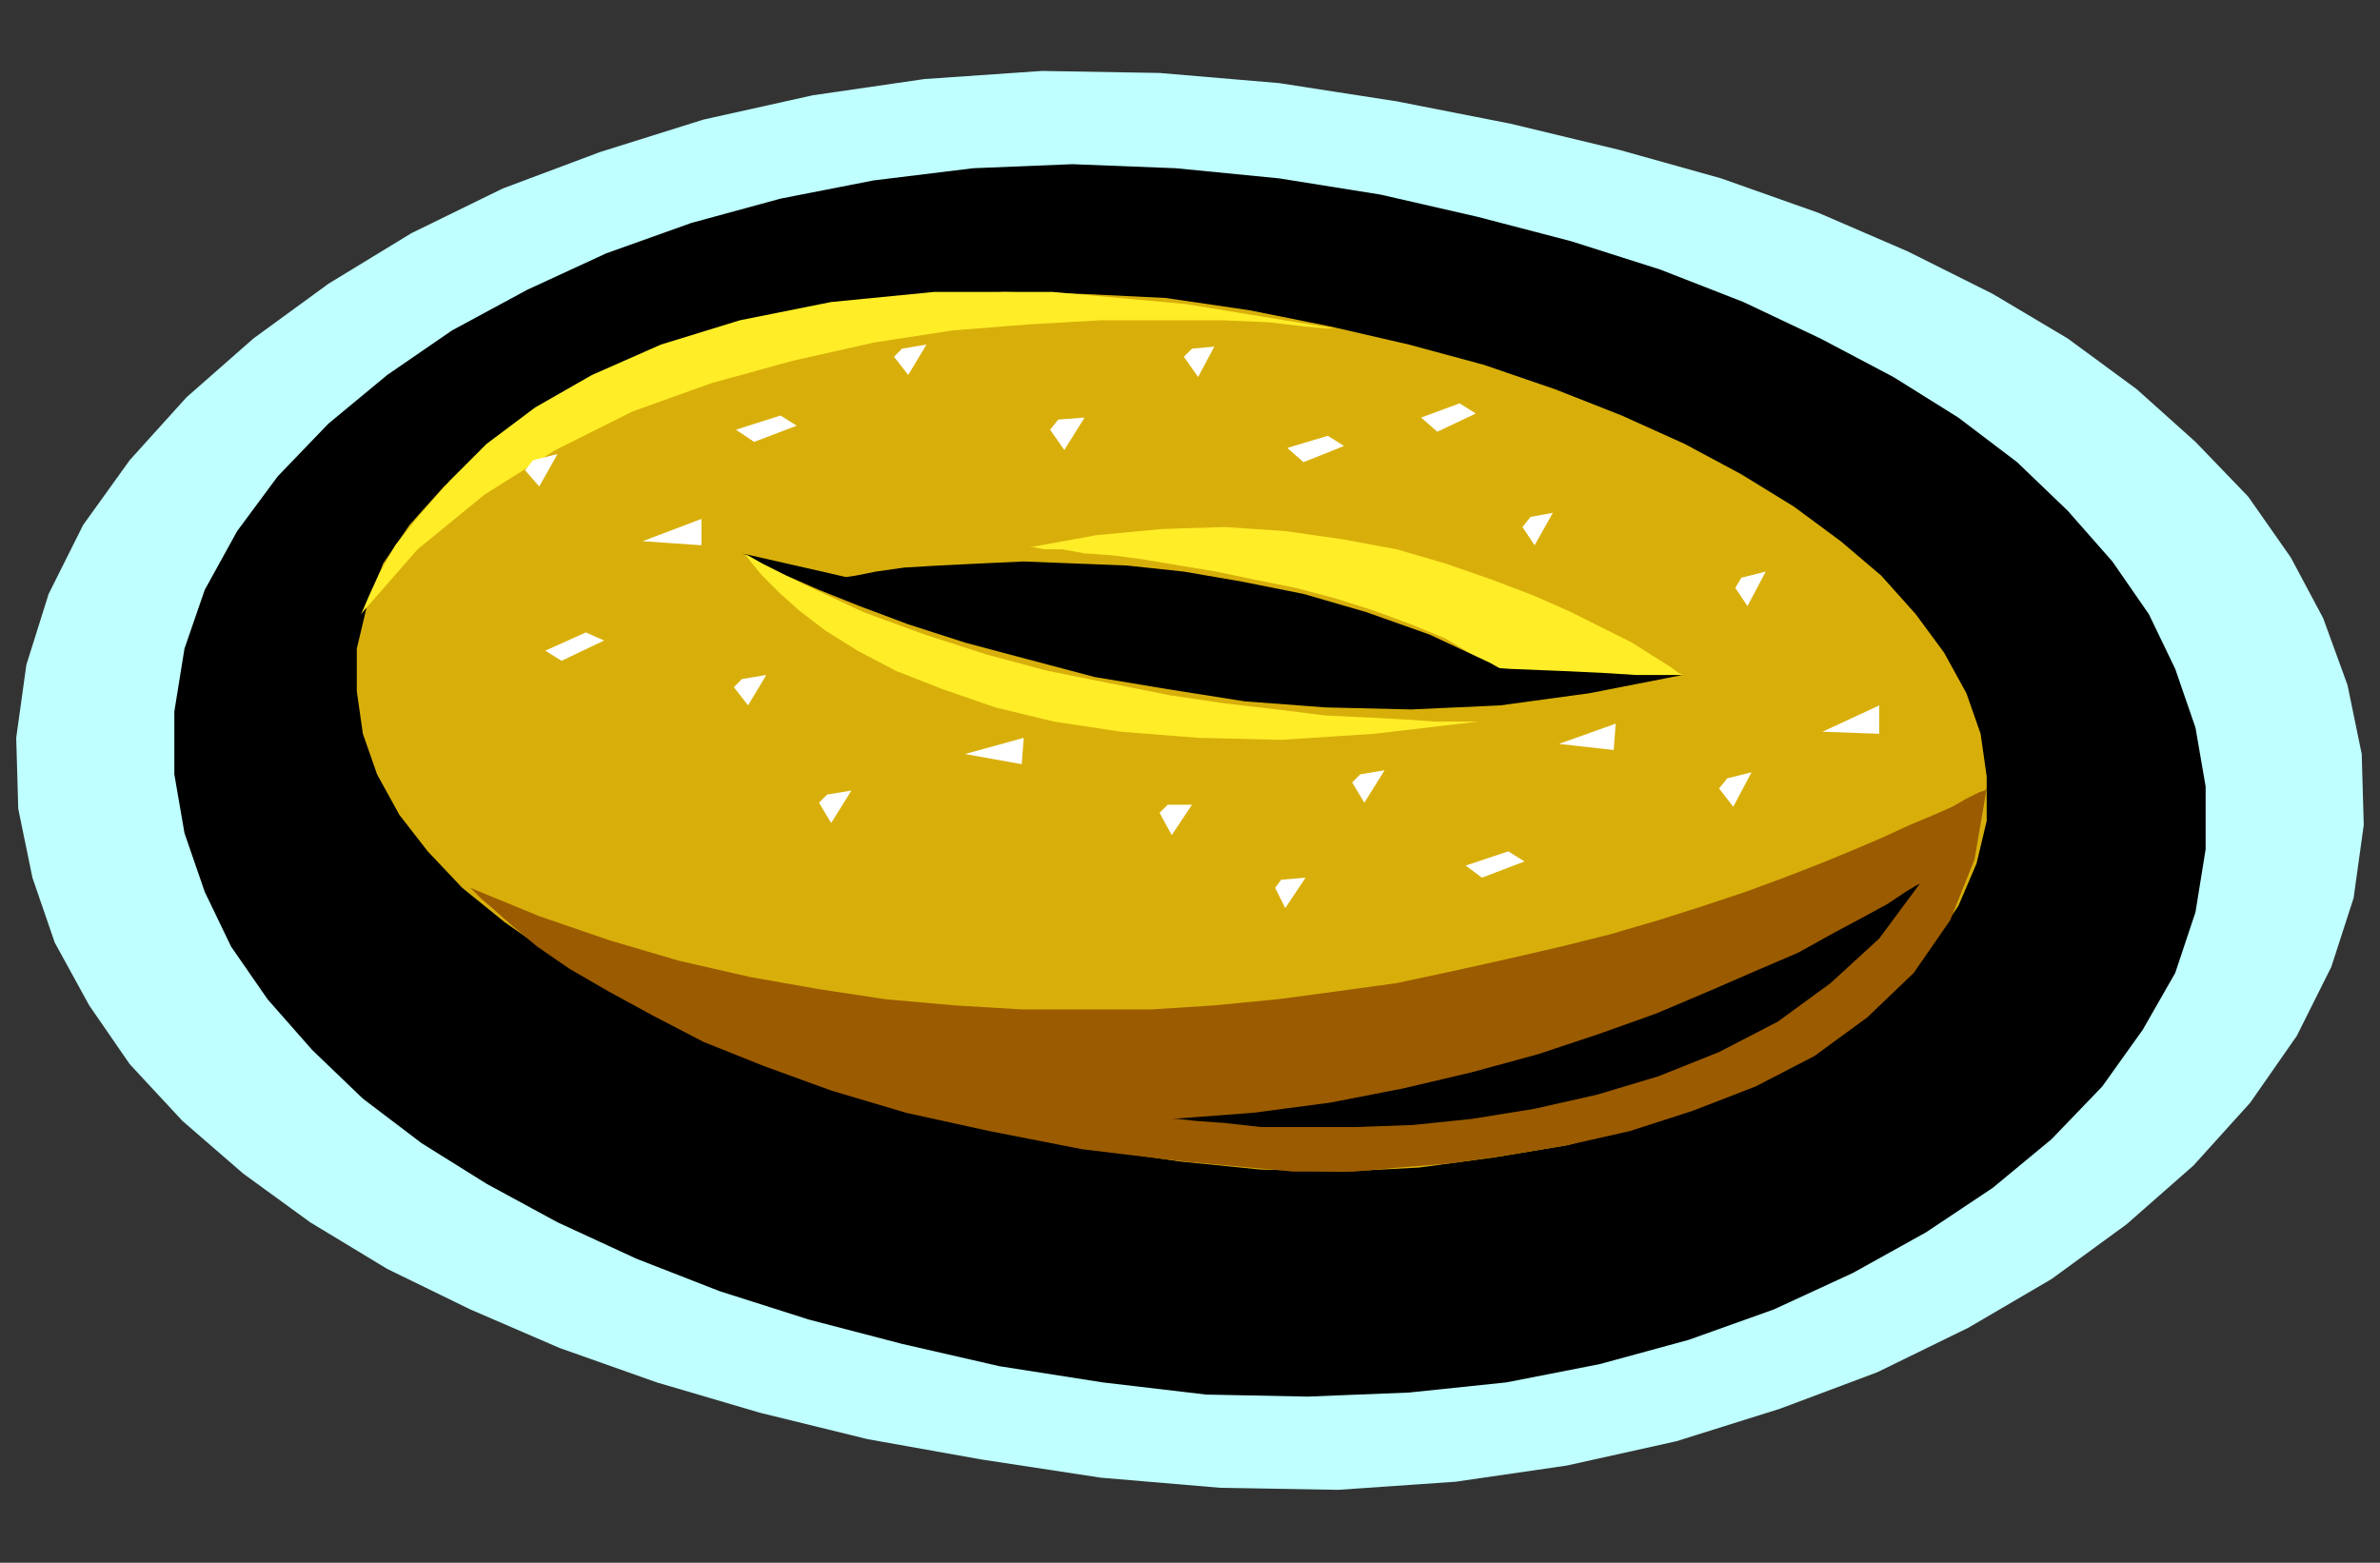 <?xml version="1.0" encoding="UTF-8" standalone="no"?>
<svg
   xmlns:dc="http://purl.org/dc/elements/1.1/"
   xmlns:cc="http://creativecommons.org/ns#"
   xmlns:rdf="http://www.w3.org/1999/02/22-rdf-syntax-ns#"
   xmlns:svg="http://www.w3.org/2000/svg"
   xmlns="http://www.w3.org/2000/svg"
   xmlns:sodipodi="http://sodipodi.sourceforge.net/DTD/sodipodi-0.dtd"
   xmlns:inkscape="http://www.inkscape.org/namespaces/inkscape"
   version="1.0"
   width="29.82mm"
   height="19.583mm"
   id="svg67"
   sodipodi:docname="CLP00207.WMF">
  <rect width="100%" height="100%" fill="#333333" stroke="none"/>
  <sodipodi:namedview
     pagecolor="#ffffff"
     bordercolor="#666666"
     borderopacity="1"
     objecttolerance="10"
     gridtolerance="10"
     guidetolerance="10"
     inkscape:pageopacity="0"
     inkscape:pageshadow="2"
     inkscape:window-width="640"
     inkscape:window-height="480"
     id="namedview69" />
  <defs
     id="defs3">
    <pattern
       id="WMFhbasepattern"
       patternUnits="userSpaceOnUse"
       width="6"
       height="6"
       x="0"
       y="0" />
  </defs>
  <path
     style="fill:#bfffff;fill-rule:evenodd;fill-opacity:1;stroke:none;"
     d="  M 52.128,69.984   L 57.792,70.464   L 63.36,70.56   L 68.928,70.176   L 74.208,69.408   L 79.392,68.256   L 84.288,66.72   L 88.896,64.992   L 93.216,62.88   L 97.152,60.576   L 100.704,57.984   L 103.872,55.2   L 106.56,52.224   L 108.768,49.056   L 110.4,45.792   L 111.456,42.528   L 111.936,39.072   L 111.84,35.712   L 111.168,32.448   L 110.016,29.28   L 108.48,26.4   L 106.464,23.52   L 103.968,20.928   L 101.184,18.432   L 97.92,16.032   L 94.368,13.92   L 90.336,11.904   L 86.112,10.08   L 81.504,8.448   L 76.704,7.104   L 71.52,5.856   L 66.144,4.8   L 60.576,3.936   L 54.912,3.456   L 49.344,3.36   L 43.776,3.744   L 38.496,4.512   L 33.312,5.664   L 28.416,7.2   L 23.808,8.928   L 19.488,11.04   L 15.552,13.44   L 12,16.032   L 8.832,18.816   L 6.144,21.792   L 3.936,24.864   L 2.304,28.128   L 1.248,31.488   L 0.768,34.944   L 0.864,38.304   L 1.536,41.568   L 2.592,44.64   L 4.224,47.616   L 6.144,50.4   L 8.64,53.088   L 11.52,55.584   L 14.688,57.888   L 18.336,60.096   L 22.272,62.016   L 26.496,63.84   L 31.104,65.472   L 36,66.912   L 41.088,68.16   L 46.464,69.12   L 52.128,69.984  z "
     id="path5" />
  <path
     style="fill:#000000;fill-rule:evenodd;fill-opacity:1;stroke:none;"
     d="  M 52.224,65.472   L 57.12,66.048   L 61.92,66.144   L 66.72,65.952   L 71.328,65.472   L 75.744,64.608   L 79.968,63.456   L 84,62.016   L 87.744,60.288   L 91.2,58.368   L 94.368,56.256   L 97.152,53.952   L 99.552,51.456   L 101.472,48.768   L 103.008,46.08   L 103.968,43.2   L 104.448,40.224   L 104.448,37.248   L 103.968,34.464   L 103.008,31.68   L 101.76,29.088   L 100.032,26.592   L 97.92,24.192   L 95.52,21.888   L 92.736,19.776   L 89.664,17.856   L 86.208,16.032   L 82.56,14.304   L 78.624,12.768   L 74.4,11.424   L 69.984,10.272   L 65.376,9.216   L 60.576,8.448   L 55.68,7.968   L 50.784,7.776   L 46.08,7.968   L 41.376,8.544   L 36.96,9.408   L 32.736,10.56   L 28.704,12   L 24.96,13.728   L 21.408,15.648   L 18.336,17.76   L 15.552,20.064   L 13.152,22.56   L 11.232,25.152   L 9.696,27.936   L 8.736,30.72   L 8.256,33.696   L 8.256,36.672   L 8.736,39.456   L 9.696,42.24   L 10.944,44.832   L 12.672,47.328   L 14.784,49.728   L 17.184,52.032   L 19.968,54.144   L 23.04,56.064   L 26.4,57.888   L 30.144,59.616   L 34.08,61.152   L 38.304,62.496   L 42.72,63.648   L 47.328,64.704   L 52.224,65.472  z "
     id="path7" />
  <path
     style="fill:#d8af0a;fill-rule:evenodd;fill-opacity:1;stroke:none;"
     d="  M 51.936,54.432   L 55.872,55.008   L 59.712,55.392   L 63.552,55.488   L 67.2,55.296   L 70.752,54.816   L 74.208,54.24   L 77.376,53.376   L 80.448,52.32   L 83.232,51.072   L 85.728,49.728   L 88.032,48.192   L 89.952,46.56   L 91.488,44.736   L 92.736,42.912   L 93.6,40.896   L 94.08,38.88   L 94.08,36.768   L 93.792,34.752   L 93.12,32.832   L 92.064,30.912   L 90.72,29.088   L 89.088,27.264   L 87.168,25.632   L 84.96,24   L 82.464,22.464   L 79.776,21.024   L 76.8,19.68   L 73.632,18.432   L 70.272,17.28   L 66.72,16.32   L 62.976,15.456   L 59.136,14.688   L 55.2,14.112   L 51.264,13.92   L 47.52,13.824   L 43.776,14.112   L 40.224,14.592   L 36.768,15.264   L 33.6,16.128   L 30.528,17.184   L 27.744,18.432   L 25.152,19.872   L 22.944,21.408   L 21.024,23.04   L 19.392,24.864   L 18.144,26.688   L 17.376,28.704   L 16.896,30.72   L 16.896,32.736   L 17.184,34.752   L 17.856,36.672   L 18.912,38.592   L 20.256,40.32   L 21.888,42.048   L 23.904,43.68   L 26.112,45.216   L 28.608,46.752   L 31.296,48.096   L 34.272,49.344   L 37.44,50.592   L 40.8,51.744   L 44.352,52.704   L 48.096,53.664   L 51.936,54.432  z "
     id="path9" />
  <path
     style="fill:#ffed28;fill-rule:evenodd;fill-opacity:1;stroke:none;"
     d="  M 17.088,29.088   L 17.184,28.896   L 17.472,28.224   L 17.952,27.168   L 18.72,25.824   L 19.872,24.384   L 21.312,22.752   L 23.04,21.024   L 25.344,19.296   L 28.032,17.76   L 31.296,16.32   L 35.04,15.168   L 39.36,14.304   L 44.256,13.824   L 49.824,13.824   L 56.16,14.4   L 63.168,15.552   L 62.784,15.552   L 61.728,15.456   L 60.096,15.264   L 57.888,15.168   L 55.2,15.168   L 52.128,15.168   L 48.768,15.36   L 45.12,15.648   L 41.376,16.224   L 37.536,17.088   L 33.696,18.144   L 29.952,19.488   L 26.304,21.312   L 22.944,23.424   L 19.776,26.016   L 17.088,29.088  z "
     id="path11" />
  <path
     style="fill:#9b5b00;fill-rule:evenodd;fill-opacity:1;stroke:none;"
     d="  M 22.272,42.048   L 22.368,42.144   L 22.752,42.528   L 23.424,43.104   L 24.288,43.872   L 25.44,44.832   L 26.976,45.888   L 28.8,46.944   L 30.912,48.096   L 33.312,49.344   L 36.192,50.496   L 39.36,51.648   L 42.912,52.704   L 46.848,53.568   L 51.264,54.432   L 56.064,55.008   L 61.248,55.488   L 61.632,55.488   L 62.592,55.488   L 64.128,55.488   L 66.24,55.296   L 68.64,55.104   L 71.328,54.72   L 74.208,54.24   L 77.184,53.568   L 80.16,52.608   L 83.136,51.456   L 85.92,50.016   L 88.416,48.192   L 90.624,46.08   L 92.352,43.584   L 93.504,40.704   L 94.08,37.344   L 93.984,37.44   L 93.696,37.536   L 93.12,37.824   L 92.448,38.208   L 91.584,38.592   L 90.432,39.072   L 89.184,39.648   L 87.84,40.224   L 86.208,40.896   L 84.48,41.568   L 82.656,42.24   L 80.64,42.912   L 78.528,43.584   L 76.224,44.256   L 73.92,44.832   L 71.424,45.408   L 68.832,45.984   L 66.144,46.56   L 63.36,46.944   L 60.48,47.328   L 57.504,47.616   L 54.528,47.808   L 51.456,47.808   L 48.384,47.808   L 45.216,47.616   L 41.952,47.328   L 38.784,46.848   L 35.52,46.272   L 32.16,45.504   L 28.896,44.544   L 25.536,43.392   L 22.272,42.048  z "
     id="path13" />
  <path
     style="fill:#ffed28;fill-rule:evenodd;fill-opacity:1;stroke:none;"
     d="  M 35.232,26.208   L 35.328,26.304   L 35.616,26.688   L 36.096,27.264   L 36.864,28.032   L 37.824,28.896   L 39.072,29.856   L 40.608,30.816   L 42.432,31.776   L 44.64,32.64   L 47.136,33.504   L 49.92,34.176   L 53.088,34.656   L 56.736,34.944   L 60.672,35.04   L 65.088,34.752   L 69.984,34.176   L 69.792,34.176   L 69.12,34.176   L 67.968,34.176   L 66.624,34.08   L 64.8,33.984   L 62.784,33.888   L 60.48,33.6   L 57.984,33.312   L 55.392,32.928   L 52.512,32.352   L 49.632,31.776   L 46.752,31.008   L 43.776,30.048   L 40.896,28.992   L 38.016,27.648   L 35.232,26.208  z "
     id="path15" />
  <path
     style="fill:#ffffff;fill-rule:evenodd;fill-opacity:1;stroke:none;"
     d="  M 34.848,20.352   L 35.712,20.928   L 37.728,20.16   L 36.96,19.68   L 34.848,20.352  z "
     id="path17" />
  <path
     style="fill:#ffffff;fill-rule:evenodd;fill-opacity:1;stroke:none;"
     d="  M 30.432,25.632   L 33.216,24.576   L 33.216,25.824   L 30.432,25.632  z "
     id="path19" />
  <path
     style="fill:#ffffff;fill-rule:evenodd;fill-opacity:1;stroke:none;"
     d="  M 50.112,19.872   L 49.728,20.352   L 50.4,21.312   L 51.36,19.776   L 50.112,19.872  z "
     id="path21" />
  <path
     style="fill:#ffffff;fill-rule:evenodd;fill-opacity:1;stroke:none;"
     d="  M 82.464,27.36   L 82.176,27.84   L 82.752,28.704   L 83.616,27.072   L 82.464,27.36  z "
     id="path23" />
  <path
     style="fill:#ffffff;fill-rule:evenodd;fill-opacity:1;stroke:none;"
     d="  M 60.96,21.216   L 61.728,21.888   L 63.648,21.12   L 62.88,20.64   L 60.96,21.216  z "
     id="path25" />
  <path
     style="fill:#ffffff;fill-rule:evenodd;fill-opacity:1;stroke:none;"
     d="  M 60.672,41.664   L 60.384,42.048   L 60.864,43.008   L 61.824,41.568   L 60.672,41.664  z "
     id="path27" />
  <path
     style="fill:#ffffff;fill-rule:evenodd;fill-opacity:1;stroke:none;"
     d="  M 25.248,21.792   L 24.864,22.272   L 25.536,23.04   L 26.4,21.504   L 25.248,21.792  z "
     id="path29" />
  <path
     style="fill:#ffffff;fill-rule:evenodd;fill-opacity:1;stroke:none;"
     d="  M 42.72,16.512   L 42.336,16.896   L 43.008,17.76   L 43.872,16.32   L 42.72,16.512  z "
     id="path31" />
  <path
     style="fill:#ffffff;fill-rule:evenodd;fill-opacity:1;stroke:none;"
     d="  M 64.416,36.672   L 64.032,37.056   L 64.608,38.016   L 65.568,36.48   L 64.416,36.672  z "
     id="path33" />
  <path
     style="fill:#ffffff;fill-rule:evenodd;fill-opacity:1;stroke:none;"
     d="  M 56.448,16.512   L 56.064,16.896   L 56.736,17.856   L 57.504,16.416   L 56.448,16.512  z "
     id="path35" />
  <path
     style="fill:#ffffff;fill-rule:evenodd;fill-opacity:1;stroke:none;"
     d="  M 81.792,36.864   L 81.408,37.344   L 82.08,38.208   L 82.944,36.576   L 81.792,36.864  z "
     id="path37" />
  <path
     style="fill:#ffffff;fill-rule:evenodd;fill-opacity:1;stroke:none;"
     d="  M 55.296,38.112   L 54.912,38.496   L 55.488,39.552   L 56.448,38.112   L 55.296,38.112  z "
     id="path39" />
  <path
     style="fill:#ffffff;fill-rule:evenodd;fill-opacity:1;stroke:none;"
     d="  M 35.136,32.16   L 34.752,32.544   L 35.424,33.408   L 36.288,31.968   L 35.136,32.16  z "
     id="path41" />
  <path
     style="fill:#ffffff;fill-rule:evenodd;fill-opacity:1;stroke:none;"
     d="  M 72.48,24.48   L 72.096,24.96   L 72.672,25.824   L 73.536,24.288   L 72.48,24.48  z "
     id="path43" />
  <path
     style="fill:#ffffff;fill-rule:evenodd;fill-opacity:1;stroke:none;"
     d="  M 73.824,35.232   L 76.512,34.272   L 76.416,35.52   L 73.824,35.232  z "
     id="path45" />
  <path
     style="fill:#ffffff;fill-rule:evenodd;fill-opacity:1;stroke:none;"
     d="  M 86.304,34.656   L 88.992,33.408   L 88.992,34.752   L 86.304,34.656  z "
     id="path47" />
  <path
     style="fill:#ffffff;fill-rule:evenodd;fill-opacity:1;stroke:none;"
     d="  M 45.696,35.712   L 48.48,34.944   L 48.384,36.192   L 45.696,35.712  z "
     id="path49" />
  <path
     style="fill:#ffffff;fill-rule:evenodd;fill-opacity:1;stroke:none;"
     d="  M 69.408,40.992   L 70.176,41.568   L 72.192,40.8   L 71.424,40.32   L 69.408,40.992  z "
     id="path51" />
  <path
     style="fill:#ffffff;fill-rule:evenodd;fill-opacity:1;stroke:none;"
     d="  M 67.296,19.776   L 68.064,20.448   L 69.888,19.584   L 69.12,19.104   L 67.296,19.776  z "
     id="path53" />
  <path
     style="fill:#ffffff;fill-rule:evenodd;fill-opacity:1;stroke:none;"
     d="  M 25.824,30.816   L 26.592,31.296   L 28.608,30.336   L 27.744,29.952   L 25.824,30.816  z "
     id="path55" />
  <path
     style="fill:#ffed28;fill-rule:evenodd;fill-opacity:1;stroke:none;"
     d="  M 71.232,31.968   L 79.68,31.968   L 79.488,31.872   L 79.104,31.584   L 78.336,31.104   L 77.28,30.432   L 75.936,29.76   L 74.4,28.992   L 72.672,28.224   L 70.656,27.456   L 68.448,26.688   L 66.144,26.016   L 63.552,25.536   L 60.864,25.152   L 57.984,24.96   L 55.008,25.056   L 51.936,25.344   L 48.768,25.92   L 48.96,25.92   L 49.44,26.016   L 50.304,26.016   L 51.36,26.208   L 52.704,26.304   L 54.144,26.496   L 55.872,26.784   L 57.6,27.072   L 59.424,27.456   L 61.344,27.84   L 63.168,28.32   L 64.992,28.896   L 66.816,29.568   L 68.448,30.24   L 69.888,31.104   L 71.232,31.968  z "
     id="path57" />
  <path
     style="fill:#000000;fill-rule:evenodd;fill-opacity:1;stroke:none;"
     d="  M 35.136,26.208   L 35.424,26.304   L 36.096,26.688   L 37.248,27.264   L 38.784,27.936   L 40.704,28.704   L 43.008,29.568   L 45.696,30.432   L 48.576,31.2   L 51.84,32.064   L 55.296,32.64   L 58.944,33.216   L 62.784,33.504   L 66.816,33.6   L 71.04,33.408   L 75.264,32.832   L 79.68,31.968   L 79.392,31.968   L 78.72,31.968   L 77.472,31.968   L 75.936,31.872   L 73.92,31.776   L 71.52,31.68   L 68.832,31.488   L 65.856,31.2   L 62.592,30.912   L 59.136,30.528   L 55.488,30.048   L 51.648,29.472   L 47.616,28.8   L 43.488,28.128   L 39.36,27.168   L 35.136,26.208  z "
     id="path59" />
  <path
     style="fill:#000000;fill-rule:evenodd;fill-opacity:1;stroke:none;"
     d="  M 39.648,27.36   L 39.84,27.36   L 40.512,27.264   L 41.472,27.072   L 42.816,26.88   L 44.448,26.784   L 46.368,26.688   L 48.48,26.592   L 50.88,26.688   L 53.376,26.784   L 56.064,27.072   L 58.848,27.552   L 61.728,28.128   L 64.704,28.992   L 67.68,30.048   L 70.56,31.392   L 73.44,33.024   L 73.248,33.024   L 72.864,33.024   L 72.096,33.024   L 71.04,32.928   L 69.696,32.928   L 68.16,32.832   L 66.336,32.64   L 64.224,32.448   L 61.92,32.16   L 59.328,31.776   L 56.544,31.296   L 53.568,30.72   L 50.4,30.048   L 47.04,29.28   L 43.392,28.416   L 39.648,27.36  z "
     id="path61" />
  <path
     style="fill:#000000;fill-rule:evenodd;fill-opacity:1;stroke:none;"
     d="  M 55.488,52.992   L 55.776,52.992   L 56.64,53.088   L 57.984,53.184   L 59.712,53.376   L 61.824,53.376   L 64.224,53.376   L 66.912,53.28   L 69.696,52.992   L 72.672,52.512   L 75.648,51.84   L 78.528,50.976   L 81.408,49.824   L 84.192,48.384   L 86.688,46.56   L 88.992,44.448   L 90.912,41.856   L 90.72,41.952   L 90.24,42.24   L 89.376,42.816   L 88.32,43.392   L 86.88,44.16   L 85.152,45.12   L 83.136,45.984   L 80.928,46.944   L 78.432,48   L 75.744,48.96   L 72.864,49.92   L 69.696,50.784   L 66.432,51.552   L 62.976,52.224   L 59.328,52.704   L 55.488,52.992  z "
     id="path63" />
  <path
     style="fill:#ffffff;fill-rule:evenodd;fill-opacity:1;stroke:none;"
     d="  M 39.168,37.632   L 38.784,38.016   L 39.36,38.976   L 40.32,37.44   L 39.168,37.632  z "
     id="path65" />
</svg>
